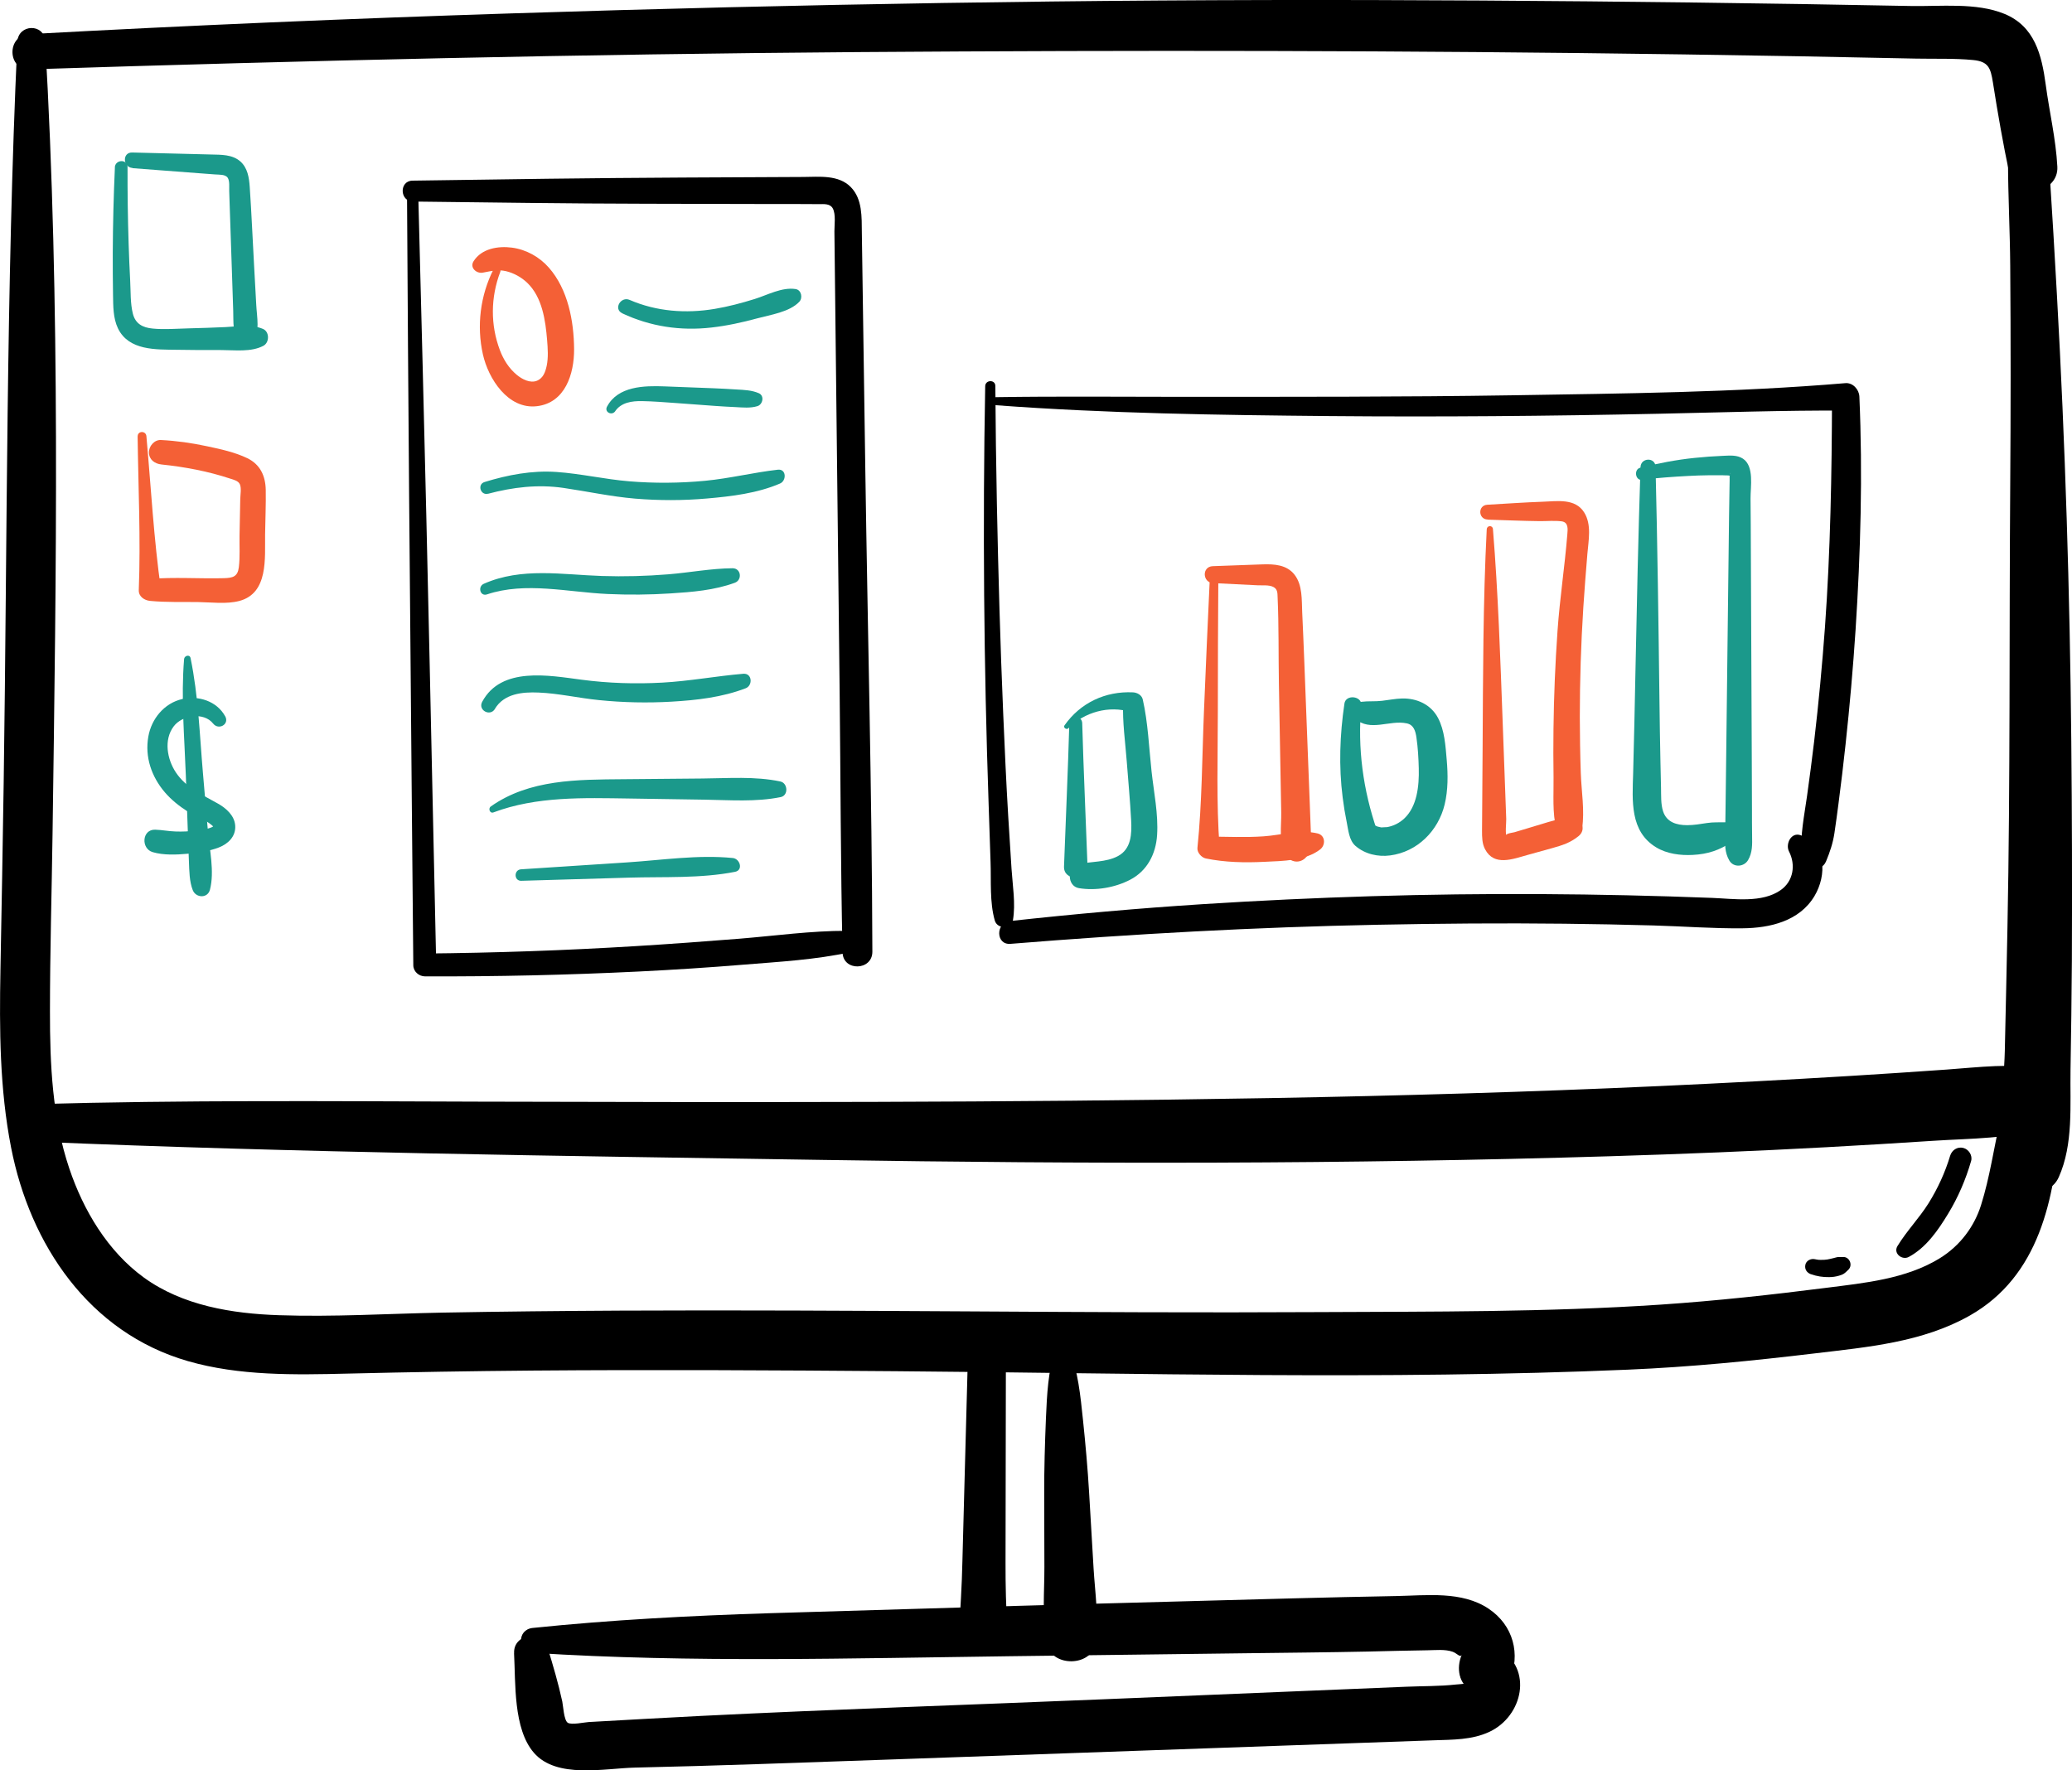 <?xml version="1.0" encoding="UTF-8"?>
<svg id="_レイヤー_2" data-name="レイヤー 2" xmlns="http://www.w3.org/2000/svg" viewBox="0 0 321 274.31">
  <defs>
    <style>
      .cls-1 {
        fill: #1b998b;
      }

      .cls-2 {
        fill: #f46036;
      }
    </style>
  </defs>
  <g id="_パーツ" data-name="パーツ">
    <g>
      <path d="M4.63,10.75c42.77-1.38,85.56-2.36,128.36-2.68,42.6-.31,85.21-.26,127.81.36,12.01.17,24.01.39,36.02.65,2.92.06,5.94-.06,8.85.22,2.38.23,2.72,1.22,3.08,3.49.75,4.77,1.57,9.49,2.57,14.22.89,4.2,7.64,3.03,7.41-1.19-.23-4.29-1.23-8.44-1.8-12.69-.62-4.6-1.69-9.06-6.42-10.99-4.36-1.78-9.87-1.12-14.49-1.21-5.62-.11-11.23-.21-16.85-.3C257.12.28,235.04.07,212.97.01c-44.54-.12-89.07.63-133.58,2.06-24.98.8-49.94,1.86-74.89,3.22-3.5.19-3.39,5.58.13,5.46h0Z"/>
      <path d="M2.69,6.49C.93,44.74,1.14,83.05.57,121.34c-.14,9.65-.32,19.29-.5,28.94-.17,9.24-.13,18.43,1.65,27.54,2.94,15.05,12.08,28.66,27.37,33.08,7.99,2.31,16.57,2.14,24.8,1.94,9.55-.23,19.09-.39,28.64-.47,18.79-.15,37.57-.05,56.36.1,37.73.3,75.63,1.37,113.34-.24,9.66-.41,19.3-1.37,28.9-2.52,8.2-.98,16.7-1.71,24.03-5.86,10.78-6.11,13.15-18.11,13.96-29.48.38-5.3-8.02-6.05-9.19-1.01-1.03,4.45-1.65,9.04-3.03,13.4-1.02,3.22-3.17,6.25-6.47,8.26-5.2,3.16-11.53,3.77-17.44,4.52-8.54,1.09-17.11,2.03-25.71,2.61-17.61,1.18-35.37,1.07-53.01,1.16-18.03.1-36.06,0-54.09-.11-18.03-.1-36.06-.21-54.09-.12-9.18.05-18.36.14-27.54.31-8.43.16-16.9.69-25.33.4-7.25-.24-14.94-1.48-20.95-5.85-5.6-4.08-9.35-10.4-11.53-16.87-2.64-7.83-3.01-16.14-3-24.34,0-9.16.27-18.33.4-27.49.57-40.94,1.23-81.99-1.15-122.88-.16-2.78-4.17-2.64-4.3.11h0Z"/>
      <path d="M312.42,8.88c-2.16,10.53-1.07,21.59-.99,32.3.09,11.34.08,22.69,0,34.03-.17,22.85.02,45.69-.43,68.54-.13,6.37-.26,12.74-.41,19.11-.14,5.9-1.46,13.11.68,18.73,1.16,3.05,6.09,4.36,7.68.81,2.29-5.12,1.73-11.14,1.82-16.65.09-5.63.18-11.27.21-16.91.05-11.33.02-22.67-.09-34-.22-23.04-.94-46.02-2.22-69.03-.35-6.36-.73-12.73-1.14-19.09-.4-6.16-.9-12-2.72-17.91-.35-1.13-2.14-1.17-2.39.06h0Z"/>
      <path d="M5.53,176.9c40.62,1.71,81.32,2.2,121.97,2.83,40.65.64,81.31.67,121.94-.57,11.18-.34,22.36-.79,33.54-1.4,5.55-.3,11.1-.64,16.65-1,5.74-.38,11.76-.26,17.23-2.12,4.1-1.4,4.6-8.24-.22-9.06-5.06-.86-9.97-.22-15.06.15-4.99.36-9.98.68-14.97.99-9.85.6-19.71,1.12-29.57,1.57-20.1.92-40.21,1.5-60.33,1.86-40.83.72-81.67.66-122.5.55-22.95-.07-45.88-.26-68.82.39-3.78.11-3.57,5.67.14,5.83h0Z"/>
      <path d="M150.02,207.58c-.21,7.67-.41,15.34-.62,23.01-.1,3.76-.2,7.53-.3,11.29-.05,1.88-.11,3.76-.22,5.65-.12,2.14-.35,3.96.79,5.88,1.24,2.1,4.14,1.77,5.34-.13,1.15-1.83.89-3.85.83-5.92-.05-1.74-.06-3.47-.06-5.21,0-3.91.01-7.81.02-11.72.01-7.67.02-15.33.04-23,0-3.77-5.73-3.59-5.83.14h0Z"/>
      <path d="M163.48,208.98c-1.11,3.55-1.28,7.07-1.44,10.77-.16,3.92-.28,7.82-.27,11.74.01,3.77.02,7.53.03,11.3.01,3.9-.39,8.07.37,11.9.73,3.72,7.08,3.61,7.58-.19.5-3.75-.1-7.7-.33-11.47-.23-3.91-.46-7.81-.69-11.72-.22-3.77-.56-7.52-.95-11.28-.4-3.83-.76-7.5-2.14-11.11-.4-1.05-1.84-1.04-2.18.05h0Z"/>
      <path d="M82.6,256.11c24.57,1.57,49.36.83,73.96.52,12.22-.15,24.45-.31,36.67-.46,6.21-.08,12.42-.13,18.63-.26,3.1-.07,6.21-.16,9.31-.2,1.24-.01,2.69-.19,3.88.23.66.23,1.19.98,1.41.46-.89,2.12-.47,4.53,1.66,5.74,1.83,1.04,4.85.44,5.74-1.66,1.76-4.15.6-8.64-3.24-11.21-4.13-2.77-9.6-2.05-14.31-1.96-10.67.19-21.34.5-32,.79-21.72.57-43.44,1.2-65.16,1.87-12.19.38-24.49,1.03-36.62,2.28-2.48.26-2.39,3.7.09,3.86h0Z"/>
      <path d="M79.64,256.19c.25,4.61-.14,11.69,3.07,15.4,3.52,4.07,10.93,2.41,15.66,2.3,12.6-.28,25.18-.75,37.77-1.19,25.18-.89,50.36-1.78,75.54-2.67,3.49-.12,6.97-.25,10.46-.37,2.91-.1,5.93-.05,8.62-1.32,5.16-2.43,6.79-9.73,1.44-12.92-3.22-1.92-7.85,2.39-5.3,5.56.25.31.11-.07.18-.13-.1.07-1.28.14-1.55.17-2.53.28-5.12.23-7.66.34-5.23.22-10.46.43-15.69.65-10.46.43-20.92.86-31.37,1.3-20.72.86-41.46,1.54-62.17,2.57-5.81.29-11.62.63-17.42.95-.64.03-2.73.5-3.28.1-.59-.43-.69-2.62-.83-3.28-.61-2.81-1.42-5.56-2.26-8.3-.87-2.82-5.37-2.22-5.2.83h0Z"/>
      <path class="cls-1" d="M17.8,25.95c-.2,4.41-.31,8.83-.33,13.24,0,2.16,0,4.33.04,6.49.03,1.75,0,3.6.77,5.21,1.68,3.46,5.89,3.26,9.16,3.31,2.28.04,4.56.05,6.84.04,2.11,0,4.62.35,6.53-.66.95-.51.96-2.17-.06-2.61-1.8-.77-3.86-.38-5.77-.29-1.93.09-3.85.15-5.78.2-1.83.04-3.72.21-5.55.03-1.55-.15-2.67-.73-3.07-2.32-.4-1.61-.32-3.41-.41-5.06-.1-1.9-.18-3.8-.24-5.71-.13-3.98-.18-7.95-.17-11.93,0-1.28-1.91-1.2-1.97.05h0Z"/>
      <path class="cls-1" d="M20.56,26.06c3.46.26,6.92.53,10.38.79.8.06,1.6.12,2.4.18.59.05,1.58-.04,1.94.52.33.51.21,1.48.23,2.04.03.91.06,1.82.09,2.73.12,3.46.23,6.92.35,10.38.06,1.82.12,3.64.18,5.46.06,1.68-.14,3.58.93,4.99.58.77,1.64.79,2.17-.05,1.07-1.68.57-3.96.47-5.84-.11-2-.22-4-.33-6.01-.23-4.09-.4-8.19-.68-12.29-.1-1.42-.32-2.94-1.45-3.94-1.24-1.1-2.98-1.04-4.53-1.08-4.08-.1-8.15-.2-12.23-.31-1.57-.04-1.46,2.29.06,2.4h0Z"/>
      <path class="cls-2" d="M21.32,67.59c.1,7.93.49,15.93.18,23.85-.04,1,.88,1.59,1.76,1.67,2.46.24,4.98.14,7.45.18,2.05.03,4.35.35,6.36-.17,4.54-1.2,3.95-6.64,4-10.29.03-2.3.14-4.62.1-6.92-.04-2.16-.85-3.94-2.85-4.91-1.92-.93-4.16-1.41-6.23-1.85-2.36-.51-4.76-.85-7.17-.97-1.02-.05-1.87.97-1.85,1.94.03,1.13.92,1.74,1.94,1.85,3.63.38,7.21,1.05,10.68,2.2.52.17,1.23.33,1.47.87.27.58.07,1.68.06,2.3-.04,1.87-.07,3.74-.11,5.61-.03,1.63.09,3.33-.11,4.95-.18,1.46-.94,1.65-2.31,1.69-3.82.1-7.7-.2-11.51.12.59.56,1.17,1.12,1.76,1.67-1.12-7.87-1.55-15.88-2.26-23.8-.08-.86-1.36-.84-1.35.03h0Z"/>
      <path class="cls-1" d="M34.87,110.96c-1.31-2.34-4.13-3.22-6.65-2.64-2.78.64-4.76,3.06-5.24,5.81-.56,3.17.49,6.21,2.55,8.63,1.02,1.19,2.26,2.17,3.58,3.01,1.15.73,2.57,1.16,3.62,2.02.1.08.56.51.41.35-.02-.02,0-.19.06-.19-.06,0-.26.17-.33.2-.75.35-1.71.45-2.52.55-1.05.13-2.1.18-3.16.14-1.06-.03-2.1-.25-3.15-.28-2.06-.06-2.23,2.94-.38,3.48,1.66.49,3.66.41,5.38.25,1.62-.15,3.36-.39,4.88-.98,1.44-.56,2.63-1.72,2.52-3.37-.1-1.56-1.4-2.7-2.67-3.42-2.43-1.39-4.91-2.41-6.53-4.84-1.35-2.04-1.9-5.04-.33-7.13,1.3-1.74,4.66-2.27,6.11-.43.85,1.08,2.57.11,1.86-1.15h0Z"/>
      <path class="cls-1" d="M28.52,102.13c-.49,5.96.05,12.04.27,18.01.1,2.9.21,5.81.31,8.71.06,1.55.1,3.1.17,4.65.06,1.45.06,3.06.59,4.42.48,1.23,2.31,1.33,2.67-.07.72-2.8-.07-6.23-.32-9.08-.26-3-.52-5.99-.77-8.99-.51-5.92-.71-11.99-1.92-17.82-.13-.61-.95-.37-1,.16h0Z"/>
      <path d="M63.06,30.63c.18,30.94.44,61.88.73,92.82.08,8.7.16,17.4.24,26.11,0,.98.87,1.73,1.82,1.73,11.02.04,22.05-.21,33.06-.75,5.46-.27,10.91-.62,16.35-1.07,5.5-.45,11.07-.75,16.47-1.93,1.92-.42,1.32-3.31-.53-3.31-5.55-.01-11.09.77-16.61,1.22-5.35.43-10.71.82-16.07,1.15-10.91.67-21.83,1.05-32.76,1.15.61.58,1.21,1.15,1.82,1.73-.68-30.93-1.31-61.86-2.1-92.79-.22-8.7-.45-17.4-.67-26.1-.03-1.13-1.75-1.08-1.75.04h0Z"/>
      <path d="M64,31.23c12.03.14,24.06.32,36.1.34,5.92.01,11.84.03,17.75.04,3.01,0,6.02-.01,9.02.02.76,0,1.72-.11,2.14.65.51.92.25,2.6.26,3.59.27,23.75.54,47.51.81,71.26.15,13.48.15,26.97.45,40.44.07,2.98,4.63,2.86,4.62-.11-.07-24.82-.73-49.66-1.09-74.48-.18-12.31-.36-24.62-.54-36.93-.03-2.41.11-5.2-1.71-7.06-1.91-1.95-4.91-1.58-7.38-1.57-6.21.03-12.42.06-18.62.09-13.97.07-27.93.27-41.9.48-2.09.03-2,3.22.08,3.24h0Z"/>
      <path class="cls-2" d="M76.45,41.74c-2.04,4.05-2.63,8.74-1.64,13.16.84,3.77,3.89,8.56,8.36,8.04,4.4-.51,5.79-5.02,5.77-8.83-.03-4.36-.95-9.27-3.9-12.63-1.46-1.67-3.52-2.82-5.73-3.11-2.15-.28-4.71.14-5.95,2.12-.62,1,.47,1.93,1.42,1.76,1.23-.23,2.35-.53,3.62-.23,1.21.29,2.4.95,3.29,1.81,2.32,2.23,2.82,5.82,3.07,8.87.11,1.33.2,2.7-.06,3.96-.21.99-.55,1.92-1.48,2.32-1.07.46-2.34-.22-3.16-.9-1.22-1.01-2.05-2.34-2.61-3.81-1.49-3.93-1.44-8.21.05-12.13.23-.6-.76-.97-1.04-.41h0Z"/>
      <path class="cls-1" d="M96.4,48.55c4.35,2.05,9.05,2.75,13.82,2.2,2.4-.27,4.77-.79,7.09-1.42,2.07-.56,5-.97,6.52-2.57.57-.6.33-1.83-.57-1.97-2.11-.33-4.36.92-6.34,1.54-2.03.63-4.09,1.18-6.18,1.53-4.47.75-9.02.42-13.2-1.39-1.38-.59-2.54,1.42-1.14,2.07h0Z"/>
      <path class="cls-1" d="M95.31,63.71c.94-1.36,2.59-1.58,4.13-1.56,1.71.03,3.42.17,5.13.29,2.08.15,4.17.31,6.25.46,1.04.08,2.08.13,3.12.18,1.13.06,2.31.19,3.41-.15.83-.26,1.11-1.61.21-2-1.09-.48-2.28-.51-3.46-.58-1.19-.07-2.38-.15-3.57-.19-2.53-.1-5.05-.2-7.58-.29-3.15-.12-7.21-.05-8.91,3.14-.45.84.75,1.46,1.28.7h0Z"/>
      <path class="cls-1" d="M75.61,76.51c3.85-1.02,7.7-1.48,11.66-.91,3.71.54,7.35,1.34,11.1,1.66,3.72.31,7.47.31,11.19-.02,3.79-.33,7.78-.81,11.29-2.32,1.02-.44.99-2.29-.34-2.14-3.79.43-7.49,1.36-11.29,1.72-3.9.37-7.83.4-11.73.08-3.79-.31-7.51-1.19-11.3-1.45-3.79-.26-7.51.45-11.12,1.56-1.17.36-.63,2.12.55,1.81h0Z"/>
      <path class="cls-1" d="M75.45,92.1c5.96-2,12.59-.33,18.7-.06,3.24.15,6.5.12,9.74-.09,3.34-.21,6.79-.49,9.95-1.65,1.19-.44.98-2.26-.36-2.25-3.33.03-6.63.67-9.94.94-3.42.28-6.86.37-10.29.26-6.16-.2-12.45-1.38-18.3,1.21-.97.43-.58,2,.5,1.64h0Z"/>
      <path class="cls-1" d="M76.67,109.84c1.41-2.36,4.25-2.64,6.76-2.53,3.14.13,6.23.86,9.36,1.17,3.75.38,7.52.46,11.28.24,3.91-.23,7.78-.67,11.45-2.07,1.14-.44,1.01-2.36-.36-2.25-4.19.35-8.33,1.14-12.54,1.37-4.18.23-8.38.1-12.53-.45-5.05-.66-12.44-2.08-15.39,3.43-.69,1.29,1.23,2.34,1.98,1.09h0Z"/>
      <path class="cls-1" d="M76.45,125.88c6.69-2.51,13.97-2.25,21-2.15,3.91.06,7.82.12,11.73.18,3.91.06,7.92.38,11.77-.4,1.23-.25,1.11-2.18-.06-2.42-3.93-.83-8.08-.49-12.07-.46-4.1.04-8.2.07-12.3.11-7.02.06-14.51,0-20.48,4.22-.45.31-.16,1.14.42.92h0Z"/>
      <path class="cls-1" d="M80.75,136.48c5.57-.16,11.14-.32,16.71-.49,5.41-.16,11.08.15,16.41-.9,1.32-.26.77-2.03-.34-2.14-5.39-.54-11.03.33-16.41.68-5.47.35-10.94.71-16.4,1.07-1.14.07-1.11,1.82.04,1.78h0Z"/>
      <path d="M152.63,59.85c-.4,21.58-.21,43.16.53,64.73.1,3,.19,6,.3,8.99.11,2.95-.16,6.23.66,9.08.38,1.32,2.57,1.38,2.81-.07.43-2.59-.05-5.33-.22-7.93-.18-2.7-.35-5.41-.51-8.12-.32-5.31-.55-10.63-.78-15.95-.46-10.83-.76-21.66-.98-32.5-.12-6.09-.2-12.19-.24-18.28,0-1.01-1.55-.97-1.57.04h0Z"/>
      <path d="M154.31,62.79c17.17,1.28,34.42,1.52,51.64,1.68,17.01.15,34.03,0,51.04-.36,9.67-.2,19.32-.54,29-.49-.72-.69-1.45-1.38-2.17-2.07-.03,11.89-.24,23.74-1.09,35.61-.43,5.9-.98,11.78-1.67,17.65-.34,2.85-.71,5.7-1.11,8.54-.43,3.07-1.08,6.08-.84,9.18.14,1.8,2.97,2.93,3.79.93.6-1.45,1.05-2.78,1.29-4.34.23-1.51.43-3.04.63-4.56.4-3.07.77-6.14,1.1-9.22.64-5.9,1.16-11.81,1.55-17.73.78-12.01,1.12-24.13.59-36.17-.05-1.09-1.01-2.17-2.17-2.07-17.13,1.45-34.4,1.6-51.59,1.88-17.01.27-34.02.23-51.03.24-9.66,0-19.32-.1-28.98.05-.81.01-.75,1.18.03,1.24h0Z"/>
      <path d="M156.54,146.25c18.95-1.54,37.96-2.59,56.97-2.96,9.61-.19,19.22-.27,28.82-.16,4.61.05,9.22.14,13.83.27,4.6.13,9.21.49,13.81.44,4.25-.04,8.8-1.1,11.13-4.99,1.94-3.25,1.84-7.93-2.11-9.42-1.5-.57-2.42,1.36-1.83,2.51,1.06,2.06.68,4.57-1.25,5.95-2.89,2.08-7.33,1.37-10.64,1.24-8.83-.34-17.67-.54-26.51-.59-17.49-.1-34.97.45-52.43,1.56-9.98.64-19.94,1.53-29.88,2.62-2.23.24-2.2,3.72.09,3.53h0Z"/>
      <path class="cls-1" d="M165.66,112.11c-.21,7.39-.55,14.77-.82,22.16-.09,2.33,3.73,2.27,3.64-.09-.27-7.38-.61-14.75-.82-22.12-.04-1.3-1.97-1.23-2,.05h0Z"/>
      <path class="cls-1" d="M165.52,112.84c2.47-2.51,6.32-3.57,9.65-2.51-.39-.49-.78-.98-1.17-1.46-.12,3.02.33,6.11.56,9.12.23,3.04.52,6.08.68,9.12.11,2.09.03,4.43-2.04,5.54-1.9,1.01-4.11.78-6.14,1.28-1.79.44-1.77,3.38.09,3.69,2.6.43,5.57-.08,7.91-1.29,2.67-1.38,4.01-4,4.2-6.93.21-3.25-.51-6.67-.86-9.9-.4-3.68-.54-7.51-1.36-11.12-.16-.69-.87-1.07-1.52-1.1-4.28-.2-8.14,1.62-10.6,5.11-.26.36.32.75.61.45h0Z"/>
      <path class="cls-2" d="M187.45,89.08c-.33,7.05-.64,14.1-.93,21.15-.29,7.04-.29,14.14-1.01,21.16-.07.71.63,1.49,1.3,1.63,2.98.61,6.03.67,9.06.52,2.85-.14,6.32-.13,8.64-1.91.89-.68.84-2.19-.39-2.49-2.7-.65-5.59.26-8.35.45-2.87.2-5.73.05-8.59.04.59.56,1.17,1.12,1.76,1.68-.52-7.01-.27-14.1-.27-21.12,0-7.04.03-14.08.08-21.13,0-.85-1.27-.8-1.31.03h0Z"/>
      <path class="cls-2" d="M187.95,90.35c2.29.11,4.58.23,6.87.34.73.04,1.77-.09,2.45.26.65.33.64.92.66,1.59.2,4.46.12,8.95.2,13.42.08,4.43.16,8.87.24,13.3.04,2.22.08,4.43.12,6.65.04,2.03-.45,5.02.79,6.72.86,1.19,2.47,1.16,3.27-.08.75-1.17.57-2.53.52-3.86-.04-1.16-.09-2.31-.13-3.47-.1-2.5-.19-5.01-.29-7.51-.2-5.11-.39-10.21-.59-15.32-.1-2.5-.2-5.01-.32-7.51-.09-1.93.07-4.2-1.18-5.82-1.21-1.56-3.15-1.67-4.97-1.61-2.57.09-5.14.19-7.71.28-1.7.06-1.61,2.54.06,2.62h0Z"/>
      <path class="cls-1" d="M208.28,109.04c-.71,4.81-.89,9.7-.27,14.53.16,1.29.37,2.57.63,3.84.25,1.22.36,2.8,1.35,3.66,1.46,1.27,3.48,1.73,5.37,1.48,4.22-.55,7.47-3.82,8.45-7.9.54-2.25.52-4.61.32-6.91-.19-2.17-.32-4.54-1.35-6.5-1.11-2.09-3.27-3.06-5.57-3.01-1.04.03-2.07.24-3.1.36-1.06.13-2.12.02-3.17.15-1.21.15-2.06,1.66-1.01,2.61,2.36,2.11,5.35.15,8.03.74,1.07.23,1.34,1.21,1.48,2.2.23,1.57.32,3.19.36,4.77.07,2.76-.27,5.91-2.25,7.77-.73.68-1.67,1.18-2.76,1.35.23-.04-.54.02-.64.02-.41,0,.06.05-.37-.04-.39-.08-.36-.07-.61-.19-.3-.14-.58-.33-.85-.52.34.42.68.84,1.02,1.26-2.16-6.23-3.06-12.82-2.44-19.4.14-1.48-2.4-1.77-2.62-.29h0Z"/>
      <path class="cls-2" d="M230.33,81.99c-.58,11.33-.57,22.69-.64,34.04-.02,2.88-.04,5.77-.06,8.65,0,1.35-.03,2.69-.03,4.04,0,.98,0,2,.48,2.89,1.4,2.65,4.28,1.5,6.52.88,1.3-.36,2.59-.72,3.89-1.08,1.57-.44,2.78-.82,4.05-1.84,1.16-.93.67-2.5-.79-2.66-1.45-.16-2.46.04-3.87.46-1.1.33-2.21.67-3.31,1-.64.19-1.29.39-1.93.58-.41.12-1.76.19-1.17.77-.34-.34-.1-2.27-.12-2.82-.18-4.99-.37-9.99-.55-14.98-.37-9.99-.7-19.98-1.51-29.95-.05-.61-.92-.58-.95.02h0Z"/>
      <path class="cls-2" d="M230.47,80.52c2.69.08,5.38.2,8.08.23,1.1.01,2.27-.11,3.37.03,1.09.14.97,1.19.89,2.08-.4,4.95-1.16,9.87-1.51,14.84-.36,5.08-.57,10.17-.63,15.26-.03,2.5-.03,4.99.01,7.49.04,2.58-.22,5.52.45,8.03.5,1.88,3.65,1.94,3.97-.1.43-2.77-.11-5.81-.2-8.61-.1-2.88-.14-5.76-.15-8.64,0-5.66.18-11.32.54-16.97.18-2.77.4-5.55.63-8.32.17-2.08.7-4.55-.5-6.45-1.39-2.2-4.15-1.73-6.37-1.65-2.88.1-5.76.31-8.64.47-1.48.09-1.42,2.25.06,2.29h0Z"/>
      <path class="cls-1" d="M254.15,72.37c-.34,10.52-.57,21.04-.78,31.57-.11,5.31-.21,10.62-.36,15.93-.12,4.18-.54,8.96,3.59,11.44,1.66,1,3.74,1.26,5.64,1.16,2.34-.12,4.16-.72,6.07-2.03,1.31-.89.78-3.08-.9-3.03-1.01.03-1.97-.04-2.98.12-1.02.16-2.03.33-3.06.33-1.64,0-3.17-.46-3.72-2.14-.37-1.14-.29-2.45-.32-3.64-.03-1.35-.06-2.7-.09-4.05-.07-3.09-.11-6.17-.15-9.26-.15-12.15-.31-24.3-.61-36.45-.04-1.51-2.28-1.43-2.33.06h0Z"/>
      <path class="cls-1" d="M254.42,74.34c2.36-.3,4.72-.46,7.1-.59,1.1-.06,2.2-.1,3.3-.11.55,0,1.1,0,1.65,0,.28,0,.55,0,.83.02.18,0,.37,0,.55.02.3.1.36.02.2-.23-.18.02.02-.44-.07.11-.05.27-.01.59-.02.87-.01.58-.02,1.16-.03,1.73-.02,1.25-.05,2.51-.06,3.76-.03,2.5-.06,5.01-.09,7.51-.12,9.83-.24,19.65-.35,29.48-.03,2.7-.06,5.4-.1,8.09-.02,1.45-.03,2.89-.06,4.34-.03,1.43-.1,2.74.65,4.01.66,1.12,2.27.98,2.89-.07.7-1.18.65-2.42.63-3.75-.02-1.35-.02-2.7-.02-4.04-.01-2.7-.02-5.39-.03-8.09-.02-5.3-.04-10.59-.07-15.89-.02-5.39-.04-10.79-.07-16.18-.01-2.7-.02-5.39-.05-8.09-.02-1.79.61-4.99-1.18-6.17-.91-.6-2.03-.48-3.07-.44-1.47.06-2.93.17-4.4.32-2.85.29-5.65.84-8.43,1.52-1.04.25-.79,2.03.3,1.89h0Z"/>
      <path d="M302.12,179.09c-.78,2.59-1.91,5.05-3.34,7.35-1.46,2.33-3.39,4.29-4.82,6.64-.69,1.14.72,2.24,1.76,1.68,2.69-1.45,4.51-4.1,6.07-6.66,1.56-2.55,2.75-5.33,3.58-8.2.25-.87-.37-1.82-1.22-2.03-.92-.23-1.77.35-2.03,1.22h0Z"/>
      <path d="M280.57,197.44c.89.32,1.85.47,2.79.45.52,0,1.04-.07,1.54-.22.1-.03.21-.06.31-.1.32-.11.5-.23.75-.45.15-.13.29-.27.43-.41.67-.71.14-1.98-.86-1.94-.2,0-.41,0-.61,0-.29,0-.57.1-.85.17-.39.1-.79.19-1.19.26.12-.02.24-.04.37-.06-.39.06-.78.09-1.18.08-.09,0-.19,0-.28-.01-.04,0-.38-.01-.16-.01.22,0-.11-.02-.16-.03-.11-.02-.21-.04-.32-.06-.61-.13-1.33.22-1.46.88-.14.69.24,1.23.88,1.46h0Z"/>
    </g>
  </g>
</svg>